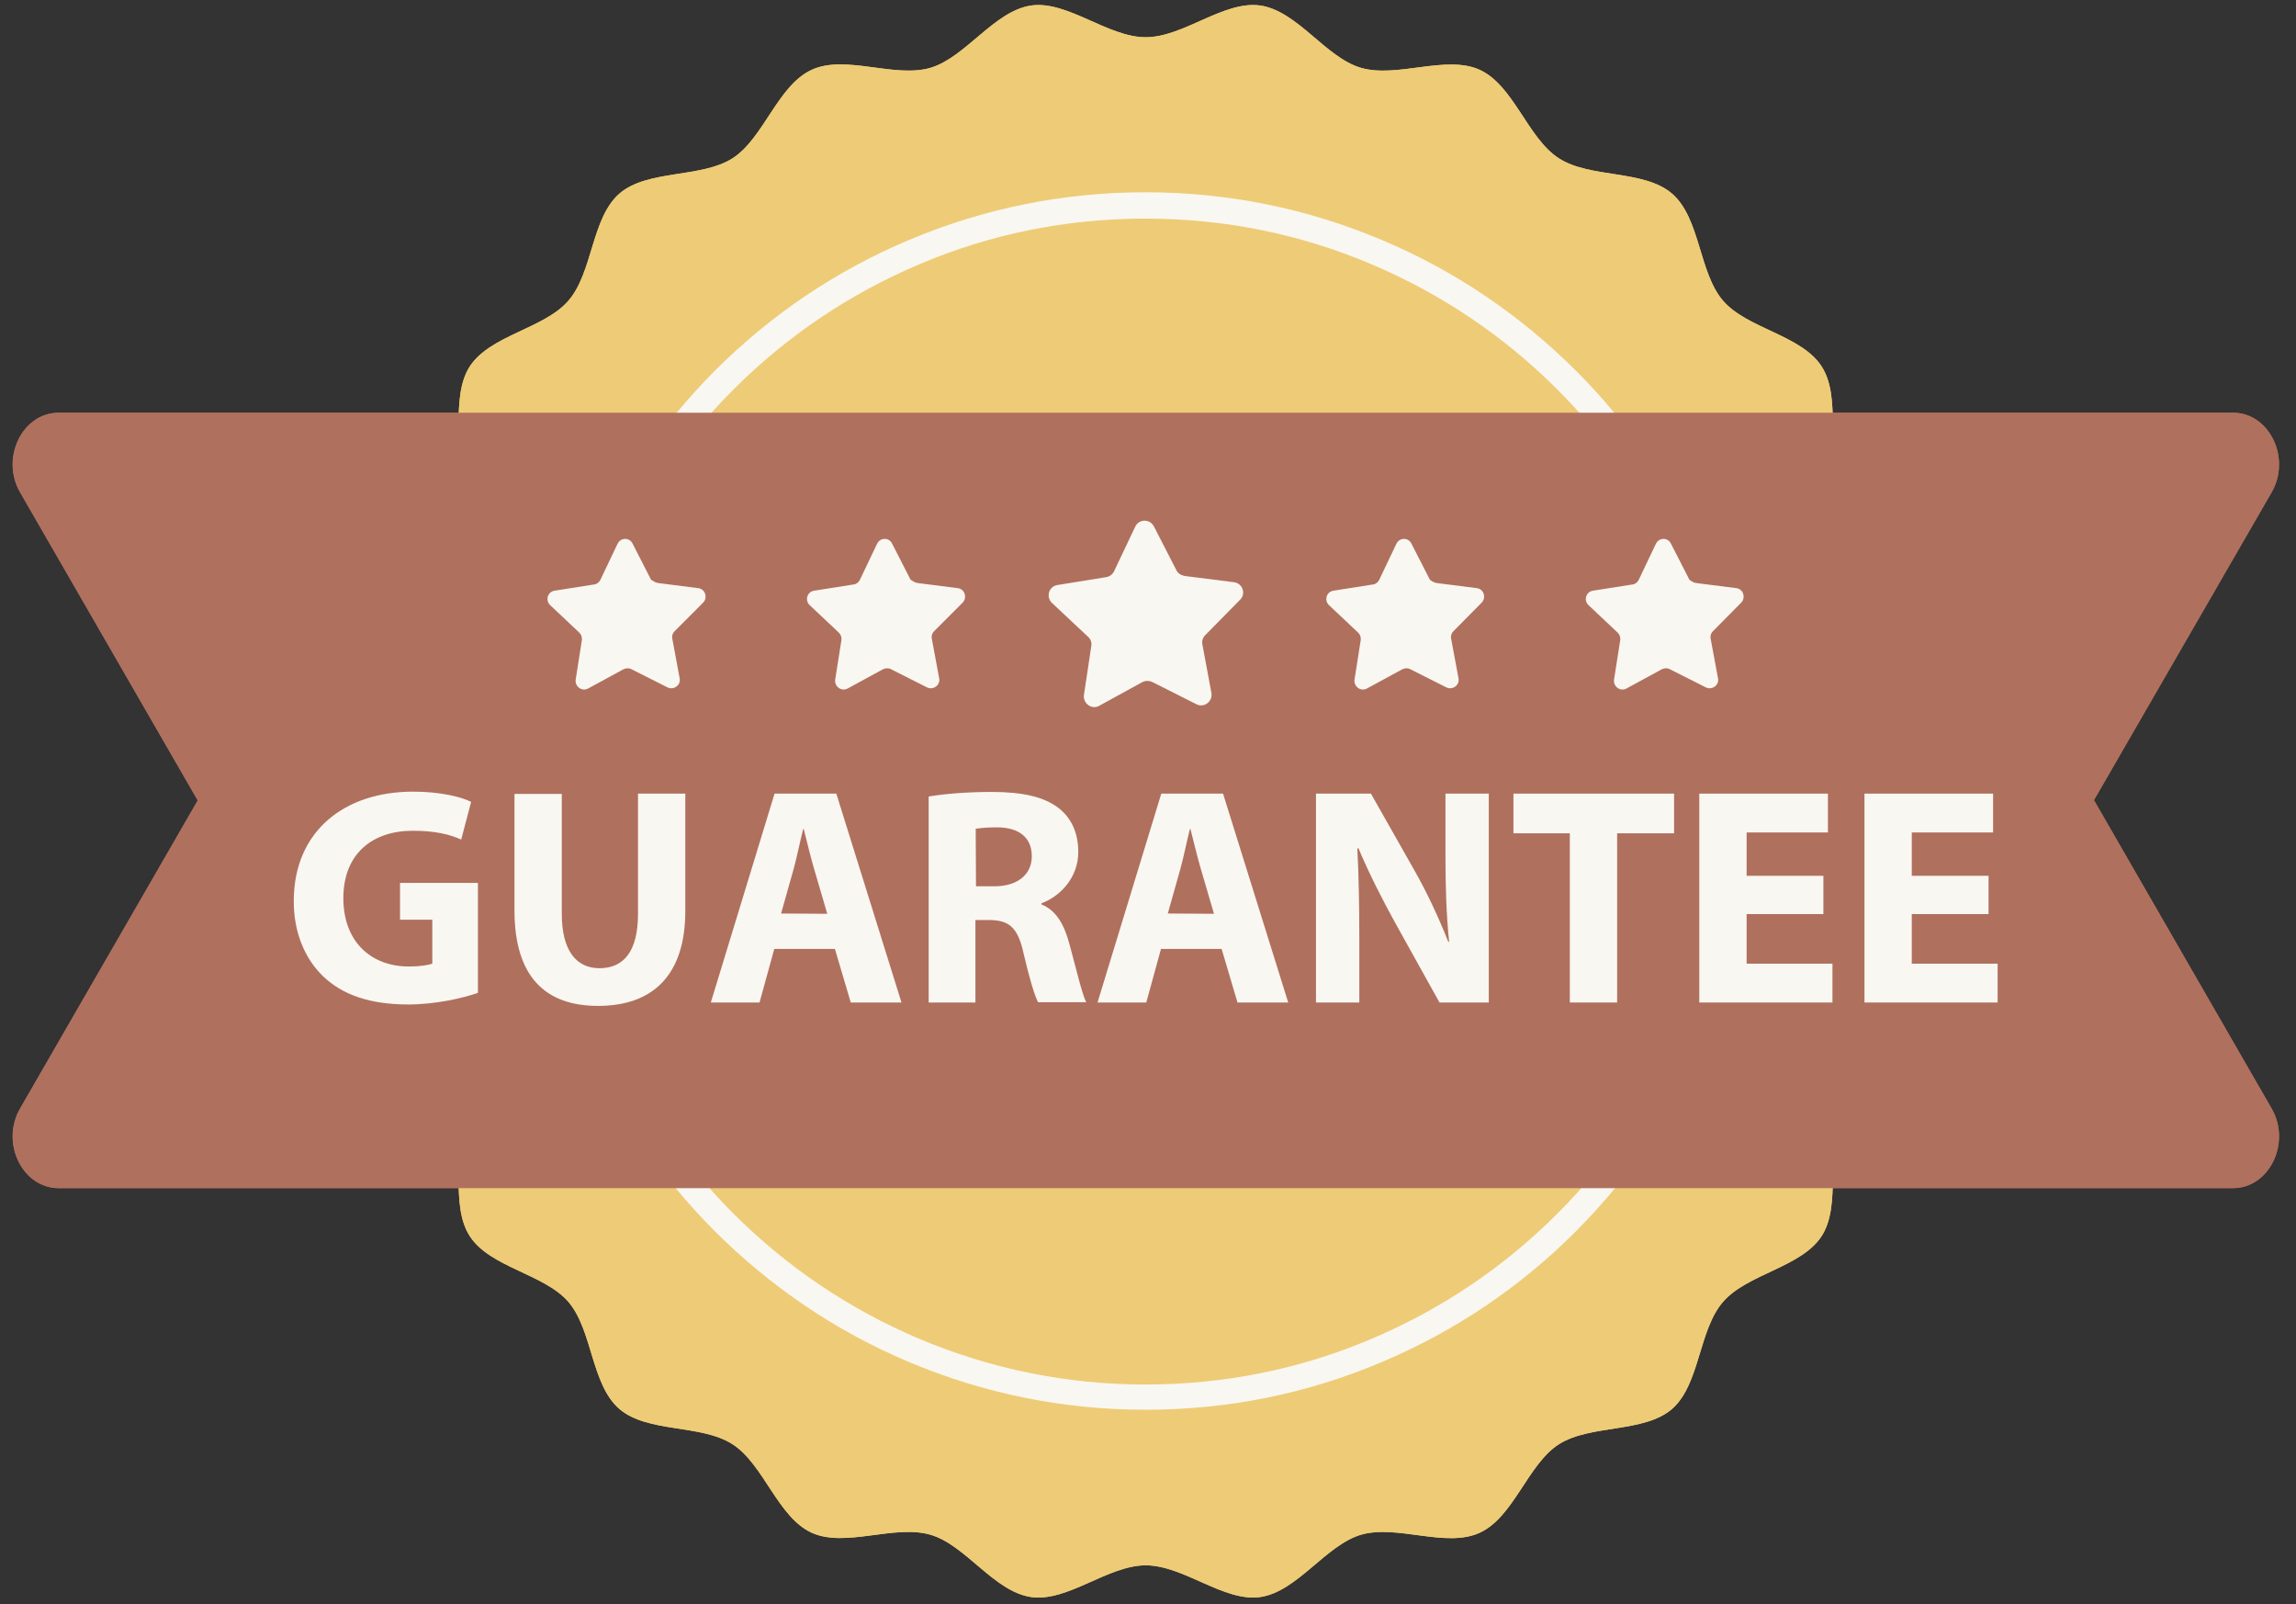 <svg xmlns="http://www.w3.org/2000/svg" xmlns:xlink="http://www.w3.org/1999/xlink" width="1055" zoomAndPan="magnify" viewBox="0 0 791.25 552.75" height="737" preserveAspectRatio="xMidYMid meet" version="1.0"><rect x="0" y="0" width="791.25" height="552.75" fill="#333333" stroke="none"/><path fill="#eecb76" d="M 671.73 276.059 C 671.73 289.141 657.18 301.051 655.426 313.551 C 653.57 326.438 664.211 341.863 660.598 354.066 C 656.984 366.566 639.605 373.789 634.336 385.41 C 628.965 397.125 634.727 414.992 627.793 425.832 C 620.762 436.668 602.211 438.816 593.816 448.484 C 585.32 458.246 585.906 476.895 576.242 485.391 C 566.574 493.785 548.023 490.66 537.188 497.594 C 526.445 504.527 521.664 522.688 509.945 528.055 C 498.328 533.426 481.535 525.129 469.035 528.738 C 456.832 532.352 447.066 548.363 434.277 550.219 C 421.781 551.977 407.914 539.285 394.832 539.285 C 381.75 539.285 367.984 551.977 355.387 550.219 C 342.5 548.363 332.832 532.254 320.629 528.738 C 308.133 525.129 291.34 533.328 279.719 528.055 C 268.004 522.688 263.219 504.527 252.48 497.594 C 241.641 490.562 223.188 493.785 213.426 485.391 C 203.66 476.895 204.246 458.246 195.852 448.484 C 187.453 438.816 168.805 436.668 161.871 425.832 C 154.941 415.09 160.699 397.223 155.332 385.41 C 149.961 373.789 132.777 366.469 129.066 354.066 C 125.453 341.863 136.098 326.34 134.242 313.551 C 132.484 301.051 117.938 289.141 117.938 276.059 C 117.938 262.973 132.484 251.062 134.242 238.566 C 136.098 225.676 125.453 210.25 129.066 198.047 C 132.68 185.547 150.059 178.324 155.332 166.703 C 160.699 154.988 154.941 137.121 161.871 126.281 C 168.902 115.445 187.453 113.297 195.852 103.633 C 204.344 93.867 203.758 75.219 213.426 66.727 C 223.09 58.328 241.641 61.453 252.48 54.52 C 263.219 47.59 268.004 29.43 279.719 24.059 C 291.34 18.688 308.133 26.988 320.629 23.375 C 332.832 19.762 342.598 3.75 355.387 1.895 C 367.887 0.137 381.75 12.828 394.832 12.828 C 407.914 12.828 421.684 0.137 434.277 1.895 C 447.164 3.75 456.832 19.859 469.035 23.375 C 481.535 26.988 498.328 18.785 509.945 24.059 C 521.664 29.43 526.445 47.59 537.188 54.52 C 548.023 61.551 566.477 58.328 576.242 66.727 C 586.004 75.219 585.418 93.867 593.816 103.633 C 602.211 113.297 620.859 115.445 627.793 126.281 C 634.727 137.023 628.965 154.891 634.336 166.703 C 639.703 178.324 656.887 185.645 660.598 198.047 C 664.211 210.25 653.57 225.773 655.426 238.566 C 657.18 251.062 671.73 262.973 671.73 276.059 Z M 671.73 276.059 " fill-opacity="1" fill-rule="nonzero"/><path fill="#f9f7f1" d="M 394.734 485.684 C 366.422 485.684 338.984 480.117 313.109 469.18 C 288.117 458.637 265.758 443.504 246.426 424.27 C 227.191 405.035 212.059 382.578 201.512 357.582 C 190.578 331.711 185.012 304.273 185.012 275.961 C 185.012 247.645 190.578 220.207 201.512 194.336 C 212.059 169.34 227.191 146.98 246.426 127.648 C 265.66 108.414 288.117 93.281 313.109 82.738 C 338.984 71.801 366.422 66.238 394.734 66.238 C 423.051 66.238 450.484 71.801 476.359 82.738 C 501.355 93.281 523.711 108.414 543.043 127.648 C 562.277 146.883 577.414 169.34 587.957 194.336 C 598.891 220.207 604.457 247.645 604.457 275.961 C 604.457 304.273 598.891 331.711 587.957 357.582 C 577.414 382.578 562.277 404.938 543.043 424.27 C 523.809 443.504 501.355 458.637 476.359 469.18 C 450.484 480.215 423.051 485.684 394.734 485.684 Z M 394.734 75.316 C 367.594 75.316 341.328 80.59 316.625 91.133 C 292.707 101.289 271.227 115.738 252.773 134.191 C 234.32 152.645 219.867 174.125 209.715 198.047 C 199.266 222.746 193.898 249.109 193.898 276.156 C 193.898 303.297 199.168 329.562 209.715 354.262 C 219.867 378.184 234.32 399.664 252.773 418.117 C 271.227 436.57 292.707 451.02 316.625 461.176 C 341.328 471.621 367.691 476.992 394.734 476.992 C 421.879 476.992 448.141 471.719 472.844 461.176 C 496.766 451.02 518.246 436.57 536.699 418.117 C 555.152 399.664 569.602 378.184 579.754 354.262 C 590.203 329.562 595.574 303.199 595.574 276.156 C 595.574 249.012 590.301 222.746 579.754 198.047 C 569.602 174.125 555.152 152.645 536.699 134.191 C 518.246 115.738 496.766 101.289 472.844 91.133 C 448.141 80.59 421.879 75.316 394.734 75.316 Z M 394.734 75.316 " fill-opacity="1" fill-rule="nonzero"/><path fill="#b0705e" d="M 721.621 275.668 L 782.84 169.633 C 789.672 157.82 782.059 142.199 769.562 142.199 L 20.203 142.199 C 7.703 142.199 0.09 157.82 6.926 169.633 L 68.141 275.766 L 6.926 381.895 C 0.09 393.707 7.703 409.332 20.203 409.332 L 769.562 409.332 C 782.059 409.332 789.672 393.707 782.84 381.895 Z M 721.621 275.668 " fill-opacity="1" fill-rule="nonzero"/><path fill="#f9f7f1" d="M 164.703 342.059 C 159.723 343.816 150.156 346.062 140.684 346.062 C 127.504 346.062 118.035 342.742 111.395 336.395 C 104.852 330.148 101.145 320.773 101.242 310.23 C 101.34 286.309 118.719 272.738 142.344 272.738 C 151.621 272.738 158.848 274.496 162.359 276.254 L 158.945 289.238 C 154.941 287.48 150.059 286.211 142.246 286.211 C 128.676 286.211 118.328 293.828 118.328 309.449 C 118.328 324.289 127.699 332.98 140.977 332.98 C 144.688 332.98 147.617 332.492 148.984 332.004 L 148.984 316.867 L 137.855 316.867 L 137.855 304.176 L 164.703 304.176 Z M 164.703 342.059 " fill-opacity="1" fill-rule="nonzero"/><path fill="#f9f7f1" d="M 193.605 273.422 L 193.605 314.82 C 193.605 327.219 198.387 333.566 206.59 333.566 C 215.086 333.566 219.867 327.609 219.867 314.82 L 219.867 273.422 L 236.172 273.422 L 236.172 313.844 C 236.172 336.004 224.945 346.551 206.102 346.551 C 187.941 346.551 177.301 336.492 177.301 313.648 L 177.301 273.52 L 193.605 273.52 Z M 193.605 273.422 " fill-opacity="1" fill-rule="nonzero"/><path fill="#f9f7f1" d="M 266.832 326.926 L 261.754 345.379 L 244.961 345.379 L 266.93 273.422 L 288.215 273.422 L 310.672 345.379 L 293.191 345.379 L 287.727 326.926 Z M 285.09 314.82 L 280.598 299.488 C 279.328 295.195 278.059 289.824 276.984 285.625 L 276.789 285.625 C 275.715 289.824 274.641 295.293 273.473 299.488 L 269.176 314.723 Z M 285.09 314.82 " fill-opacity="1" fill-rule="nonzero"/><path fill="#f9f7f1" d="M 320.141 274.398 C 325.316 273.52 333.125 272.836 341.719 272.836 C 352.359 272.836 359.879 274.496 364.957 278.496 C 369.254 281.914 371.594 286.992 371.594 293.535 C 371.594 302.613 365.055 308.961 358.902 311.207 L 358.902 311.598 C 363.883 313.551 366.715 318.43 368.473 324.973 C 370.715 333.078 372.863 342.449 374.328 345.281 L 357.73 345.281 C 356.656 343.23 354.801 337.371 352.75 328.488 C 350.797 319.504 347.773 317.062 341.035 316.965 L 336.152 316.965 L 336.152 345.379 L 320.043 345.379 L 320.043 274.398 Z M 336.348 305.348 L 342.695 305.348 C 350.699 305.348 355.582 301.246 355.582 295 C 355.582 288.457 351.09 285.039 343.574 285.039 C 339.668 285.039 337.422 285.332 336.25 285.527 Z M 336.348 305.348 " fill-opacity="1" fill-rule="nonzero"/><path fill="#f9f7f1" d="M 400.105 326.926 L 395.027 345.379 L 378.234 345.379 L 400.203 273.422 L 421.488 273.422 L 443.945 345.379 L 426.469 345.379 L 421 326.926 Z M 418.363 314.82 L 413.871 299.488 C 412.602 295.195 411.332 289.824 410.258 285.625 L 410.062 285.625 C 408.988 289.824 407.914 295.293 406.746 299.488 L 402.449 314.723 Z M 418.363 314.82 " fill-opacity="1" fill-rule="nonzero"/><path fill="#f9f7f1" d="M 453.512 345.379 L 453.512 273.422 L 472.453 273.422 L 487.391 299.781 C 491.688 307.301 495.887 316.281 499.109 324.484 L 499.402 324.484 C 498.426 315.016 498.133 305.348 498.133 294.414 L 498.133 273.422 L 513.07 273.422 L 513.07 345.379 L 496.082 345.379 L 480.656 317.648 C 476.359 309.84 471.672 300.66 468.156 292.266 L 467.766 292.266 C 468.254 301.734 468.449 311.988 468.449 323.703 L 468.449 345.379 Z M 453.512 345.379 " fill-opacity="1" fill-rule="nonzero"/><path fill="#f9f7f1" d="M 540.996 287.09 L 521.566 287.09 L 521.566 273.422 L 576.926 273.422 L 576.926 287.09 L 557.301 287.09 L 557.301 345.379 L 540.996 345.379 Z M 540.996 287.09 " fill-opacity="1" fill-rule="nonzero"/><path fill="#f9f7f1" d="M 628.379 314.918 L 601.918 314.918 L 601.918 332.004 L 631.504 332.004 L 631.504 345.379 L 585.613 345.379 L 585.613 273.422 L 629.941 273.422 L 629.941 286.797 L 601.918 286.797 L 601.918 301.734 L 628.379 301.734 Z M 628.379 314.918 " fill-opacity="1" fill-rule="nonzero"/><path fill="#f9f7f1" d="M 685.301 314.918 L 658.84 314.918 L 658.84 332.004 L 688.426 332.004 L 688.426 345.379 L 642.535 345.379 L 642.535 273.422 L 686.863 273.422 L 686.863 286.797 L 658.84 286.797 L 658.84 301.734 L 685.301 301.734 Z M 685.301 314.918 " fill-opacity="1" fill-rule="nonzero"/><path fill="#f9f7f1" d="M 408.305 198.438 L 425.297 200.586 C 428.223 200.977 429.492 204.586 427.344 206.637 L 415.336 218.844 C 414.457 219.723 414.164 220.891 414.359 221.965 L 417.484 238.762 C 417.973 241.688 414.945 243.934 412.406 242.664 L 397.078 234.953 C 396.004 234.465 394.734 234.465 393.758 234.953 L 378.82 243.152 C 376.281 244.617 373.156 242.371 373.547 239.445 L 376.086 222.551 C 376.281 221.379 375.891 220.211 375.012 219.43 L 362.516 207.711 C 360.367 205.66 361.441 202.047 364.371 201.559 L 381.262 198.828 C 382.434 198.633 383.41 197.852 383.898 196.875 L 391.219 181.449 C 392.488 178.715 396.297 178.715 397.664 181.352 L 405.477 196.582 C 406.062 197.656 407.137 198.242 408.305 198.438 Z M 408.305 198.438 " fill-opacity="1" fill-rule="nonzero"/><path fill="#f9f7f1" d="M 495.203 200.879 L 508.969 202.633 C 511.312 202.926 512.289 205.855 510.629 207.613 L 500.867 217.477 C 500.184 218.16 499.891 219.137 500.086 220.016 L 502.625 233.684 C 503.109 236.027 500.574 237.883 498.426 236.809 L 486.023 230.559 C 485.145 230.07 484.168 230.168 483.293 230.559 L 471.086 237.199 C 468.938 238.371 466.496 236.516 466.789 234.172 L 468.938 220.5 C 469.035 219.527 468.742 218.648 468.059 217.965 L 458.004 208.492 C 456.246 206.832 457.125 203.902 459.469 203.512 L 473.137 201.363 C 474.113 201.266 474.895 200.586 475.285 199.805 L 481.242 187.305 C 482.316 185.156 485.34 185.059 486.414 187.305 L 492.762 199.707 C 493.348 200.195 494.227 200.781 495.203 200.879 Z M 495.203 200.879 " fill-opacity="1" fill-rule="nonzero"/><path fill="#f9f7f1" d="M 316.332 200.879 L 330.102 202.633 C 332.441 202.926 333.418 205.855 331.758 207.613 L 321.898 217.477 C 321.215 218.16 320.922 219.137 321.117 220.016 L 323.656 233.684 C 324.145 236.027 321.605 237.883 319.457 236.809 L 307.059 230.559 C 306.18 230.07 305.203 230.168 304.324 230.559 L 292.121 237.199 C 289.973 238.371 287.531 236.516 287.824 234.172 L 289.973 220.5 C 290.07 219.527 289.777 218.648 289.094 217.965 L 279.035 208.492 C 277.277 206.832 278.156 203.902 280.5 203.512 L 294.168 201.363 C 295.145 201.266 295.926 200.586 296.316 199.805 L 302.273 187.305 C 303.348 185.156 306.375 185.059 307.449 187.305 L 313.793 199.707 C 314.574 200.195 315.355 200.781 316.332 200.879 Z M 316.332 200.879 " fill-opacity="1" fill-rule="nonzero"/><path fill="#f9f7f1" d="M 584.637 200.879 L 598.406 202.633 C 600.746 202.926 601.723 205.855 600.062 207.613 L 590.301 217.477 C 589.617 218.16 589.324 219.137 589.52 220.016 L 592.059 233.684 C 592.547 236.027 590.008 237.883 587.859 236.809 L 575.461 230.559 C 574.582 230.07 573.605 230.168 572.727 230.559 L 560.52 237.199 C 558.375 238.371 555.934 236.516 556.227 234.172 L 558.375 220.5 C 558.473 219.527 558.18 218.648 557.496 217.965 L 547.438 208.492 C 545.68 206.832 546.559 203.902 548.902 203.512 L 562.57 201.363 C 563.547 201.266 564.328 200.586 564.719 199.805 L 570.676 187.305 C 571.75 185.156 574.777 185.059 575.852 187.305 L 582.195 199.707 C 582.781 200.195 583.66 200.781 584.637 200.879 Z M 584.637 200.879 " fill-opacity="1" fill-rule="nonzero"/><path fill="#f9f7f1" d="M 226.898 200.879 L 240.664 202.633 C 243.008 202.926 243.984 205.855 242.324 207.613 L 232.465 217.477 C 231.781 218.16 231.488 219.137 231.684 220.016 L 234.223 233.684 C 234.711 236.027 232.172 237.883 230.023 236.809 L 217.621 230.559 C 216.746 230.07 215.77 230.168 214.891 230.559 L 202.684 237.199 C 200.535 238.371 198.094 236.516 198.387 234.172 L 200.535 220.5 C 200.633 219.527 200.34 218.648 199.656 217.965 L 189.602 208.492 C 187.844 206.832 188.723 203.902 191.066 203.512 L 204.734 201.363 C 205.711 201.266 206.492 200.586 206.883 199.805 L 212.84 187.305 C 213.914 185.156 216.941 185.059 218.012 187.305 L 224.359 199.707 C 225.141 200.195 225.922 200.781 226.898 200.879 Z M 226.898 200.879 " fill-opacity="1" fill-rule="nonzero"/><path fill="#eecb76" d="M 671.73 276.059 C 671.73 289.141 657.18 301.051 655.426 313.551 C 653.57 326.438 664.211 341.863 660.598 354.066 C 656.984 366.566 639.605 373.789 634.336 385.41 C 628.965 397.125 634.727 414.992 627.793 425.832 C 620.762 436.668 602.211 438.816 593.816 448.484 C 585.32 458.246 585.906 476.895 576.242 485.391 C 566.574 493.785 548.023 490.66 537.188 497.594 C 526.445 504.527 521.664 522.688 509.945 528.055 C 498.328 533.426 481.535 525.129 469.035 528.738 C 456.832 532.352 447.066 548.363 434.277 550.219 C 421.781 551.977 407.914 539.285 394.832 539.285 C 381.75 539.285 367.984 551.977 355.387 550.219 C 342.5 548.363 332.832 532.254 320.629 528.738 C 308.133 525.129 291.34 533.328 279.719 528.055 C 268.004 522.688 263.219 504.527 252.48 497.594 C 241.641 490.562 223.188 493.785 213.426 485.391 C 203.66 476.895 204.246 458.246 195.852 448.484 C 187.453 438.816 168.805 436.668 161.871 425.832 C 154.941 415.09 160.699 397.223 155.332 385.41 C 149.961 373.789 132.777 366.469 129.066 354.066 C 125.453 341.863 136.098 326.34 134.242 313.551 C 132.484 301.051 117.938 289.141 117.938 276.059 C 117.938 262.973 132.484 251.062 134.242 238.566 C 136.098 225.676 125.453 210.25 129.066 198.047 C 132.68 185.547 150.059 178.324 155.332 166.703 C 160.699 154.988 154.941 137.121 161.871 126.281 C 168.902 115.445 187.453 113.297 195.852 103.633 C 204.344 93.867 203.758 75.219 213.426 66.727 C 223.09 58.328 241.641 61.453 252.48 54.52 C 263.219 47.59 268.004 29.43 279.719 24.059 C 291.34 18.688 308.133 26.988 320.629 23.375 C 332.832 19.762 342.598 3.75 355.387 1.895 C 367.887 0.137 381.75 12.828 394.832 12.828 C 407.914 12.828 421.684 0.137 434.277 1.895 C 447.164 3.75 456.832 19.859 469.035 23.375 C 481.535 26.988 498.328 18.785 509.945 24.059 C 521.664 29.43 526.445 47.59 537.188 54.52 C 548.023 61.551 566.477 58.328 576.242 66.727 C 586.004 75.219 585.418 93.867 593.816 103.633 C 602.211 113.297 620.859 115.445 627.793 126.281 C 634.727 137.023 628.965 154.891 634.336 166.703 C 639.703 178.324 656.887 185.645 660.598 198.047 C 664.211 210.25 653.57 225.773 655.426 238.566 C 657.18 251.062 671.73 262.973 671.73 276.059 Z M 671.73 276.059 " fill-opacity="1" fill-rule="nonzero"/><path fill="#f9f7f1" d="M 394.734 485.684 C 366.422 485.684 338.984 480.117 313.109 469.18 C 288.117 458.637 265.758 443.504 246.426 424.27 C 227.191 405.035 212.059 382.578 201.512 357.582 C 190.578 331.711 185.012 304.273 185.012 275.961 C 185.012 247.645 190.578 220.207 201.512 194.336 C 212.059 169.34 227.191 146.98 246.426 127.648 C 265.66 108.414 288.117 93.281 313.109 82.738 C 338.984 71.801 366.422 66.238 394.734 66.238 C 423.051 66.238 450.484 71.801 476.359 82.738 C 501.355 93.281 523.711 108.414 543.043 127.648 C 562.277 146.883 577.414 169.34 587.957 194.336 C 598.891 220.207 604.457 247.645 604.457 275.961 C 604.457 304.273 598.891 331.711 587.957 357.582 C 577.414 382.578 562.277 404.938 543.043 424.27 C 523.809 443.504 501.355 458.637 476.359 469.18 C 450.484 480.215 423.051 485.684 394.734 485.684 Z M 394.734 75.316 C 367.594 75.316 341.328 80.59 316.625 91.133 C 292.707 101.289 271.227 115.738 252.773 134.191 C 234.32 152.645 219.867 174.125 209.715 198.047 C 199.266 222.746 193.898 249.109 193.898 276.156 C 193.898 303.297 199.168 329.562 209.715 354.262 C 219.867 378.184 234.32 399.664 252.773 418.117 C 271.227 436.57 292.707 451.02 316.625 461.176 C 341.328 471.621 367.691 476.992 394.734 476.992 C 421.879 476.992 448.141 471.719 472.844 461.176 C 496.766 451.02 518.246 436.57 536.699 418.117 C 555.152 399.664 569.602 378.184 579.754 354.262 C 590.203 329.562 595.574 303.199 595.574 276.156 C 595.574 249.012 590.301 222.746 579.754 198.047 C 569.602 174.125 555.152 152.645 536.699 134.191 C 518.246 115.738 496.766 101.289 472.844 91.133 C 448.141 80.59 421.879 75.316 394.734 75.316 Z M 394.734 75.316 " fill-opacity="1" fill-rule="nonzero"/><path fill="#b0705e" d="M 721.621 275.668 L 782.84 169.633 C 789.672 157.82 782.059 142.199 769.562 142.199 L 20.203 142.199 C 7.703 142.199 0.09 157.82 6.926 169.633 L 68.141 275.766 L 6.926 381.895 C 0.09 393.707 7.703 409.332 20.203 409.332 L 769.562 409.332 C 782.059 409.332 789.672 393.707 782.84 381.895 Z M 721.621 275.668 " fill-opacity="1" fill-rule="nonzero"/><path fill="#f9f7f1" d="M 164.703 342.059 C 159.723 343.816 150.156 346.062 140.684 346.062 C 127.504 346.062 118.035 342.742 111.395 336.395 C 104.852 330.148 101.145 320.773 101.242 310.23 C 101.34 286.309 118.719 272.738 142.344 272.738 C 151.621 272.738 158.848 274.496 162.359 276.254 L 158.945 289.238 C 154.941 287.48 150.059 286.211 142.246 286.211 C 128.676 286.211 118.328 293.828 118.328 309.449 C 118.328 324.289 127.699 332.98 140.977 332.98 C 144.688 332.98 147.617 332.492 148.984 332.004 L 148.984 316.867 L 137.855 316.867 L 137.855 304.176 L 164.703 304.176 Z M 164.703 342.059 " fill-opacity="1" fill-rule="nonzero"/><path fill="#f9f7f1" d="M 193.605 273.422 L 193.605 314.82 C 193.605 327.219 198.387 333.566 206.59 333.566 C 215.086 333.566 219.867 327.609 219.867 314.82 L 219.867 273.422 L 236.172 273.422 L 236.172 313.844 C 236.172 336.004 224.945 346.551 206.102 346.551 C 187.941 346.551 177.301 336.492 177.301 313.648 L 177.301 273.52 L 193.605 273.52 Z M 193.605 273.422 " fill-opacity="1" fill-rule="nonzero"/><path fill="#f9f7f1" d="M 266.832 326.926 L 261.754 345.379 L 244.961 345.379 L 266.93 273.422 L 288.215 273.422 L 310.672 345.379 L 293.191 345.379 L 287.727 326.926 Z M 285.09 314.82 L 280.598 299.488 C 279.328 295.195 278.059 289.824 276.984 285.625 L 276.789 285.625 C 275.715 289.824 274.641 295.293 273.473 299.488 L 269.176 314.723 Z M 285.09 314.82 " fill-opacity="1" fill-rule="nonzero"/><path fill="#f9f7f1" d="M 320.141 274.398 C 325.316 273.52 333.125 272.836 341.719 272.836 C 352.359 272.836 359.879 274.496 364.957 278.496 C 369.254 281.914 371.594 286.992 371.594 293.535 C 371.594 302.613 365.055 308.961 358.902 311.207 L 358.902 311.598 C 363.883 313.551 366.715 318.43 368.473 324.973 C 370.715 333.078 372.863 342.449 374.328 345.281 L 357.73 345.281 C 356.656 343.23 354.801 337.371 352.75 328.488 C 350.797 319.504 347.773 317.062 341.035 316.965 L 336.152 316.965 L 336.152 345.379 L 320.043 345.379 L 320.043 274.398 Z M 336.348 305.348 L 342.695 305.348 C 350.699 305.348 355.582 301.246 355.582 295 C 355.582 288.457 351.09 285.039 343.574 285.039 C 339.668 285.039 337.422 285.332 336.25 285.527 Z M 336.348 305.348 " fill-opacity="1" fill-rule="nonzero"/><path fill="#f9f7f1" d="M 400.105 326.926 L 395.027 345.379 L 378.234 345.379 L 400.203 273.422 L 421.488 273.422 L 443.945 345.379 L 426.469 345.379 L 421 326.926 Z M 418.363 314.82 L 413.871 299.488 C 412.602 295.195 411.332 289.824 410.258 285.625 L 410.062 285.625 C 408.988 289.824 407.914 295.293 406.746 299.488 L 402.449 314.723 Z M 418.363 314.82 " fill-opacity="1" fill-rule="nonzero"/><path fill="#f9f7f1" d="M 453.512 345.379 L 453.512 273.422 L 472.453 273.422 L 487.391 299.781 C 491.688 307.301 495.887 316.281 499.109 324.484 L 499.402 324.484 C 498.426 315.016 498.133 305.348 498.133 294.414 L 498.133 273.422 L 513.07 273.422 L 513.07 345.379 L 496.082 345.379 L 480.656 317.648 C 476.359 309.84 471.672 300.66 468.156 292.266 L 467.766 292.266 C 468.254 301.734 468.449 311.988 468.449 323.703 L 468.449 345.379 Z M 453.512 345.379 " fill-opacity="1" fill-rule="nonzero"/><path fill="#f9f7f1" d="M 540.996 287.09 L 521.566 287.09 L 521.566 273.422 L 576.926 273.422 L 576.926 287.09 L 557.301 287.09 L 557.301 345.379 L 540.996 345.379 Z M 540.996 287.09 " fill-opacity="1" fill-rule="nonzero"/><path fill="#f9f7f1" d="M 628.379 314.918 L 601.918 314.918 L 601.918 332.004 L 631.504 332.004 L 631.504 345.379 L 585.613 345.379 L 585.613 273.422 L 629.941 273.422 L 629.941 286.797 L 601.918 286.797 L 601.918 301.734 L 628.379 301.734 Z M 628.379 314.918 " fill-opacity="1" fill-rule="nonzero"/><path fill="#f9f7f1" d="M 685.301 314.918 L 658.84 314.918 L 658.84 332.004 L 688.426 332.004 L 688.426 345.379 L 642.535 345.379 L 642.535 273.422 L 686.863 273.422 L 686.863 286.797 L 658.84 286.797 L 658.84 301.734 L 685.301 301.734 Z M 685.301 314.918 " fill-opacity="1" fill-rule="nonzero"/><path fill="#f9f7f1" d="M 408.305 198.438 L 425.297 200.586 C 428.223 200.977 429.492 204.586 427.344 206.637 L 415.336 218.844 C 414.457 219.723 414.164 220.891 414.359 221.965 L 417.484 238.762 C 417.973 241.688 414.945 243.934 412.406 242.664 L 397.078 234.953 C 396.004 234.465 394.734 234.465 393.758 234.953 L 378.82 243.152 C 376.281 244.617 373.156 242.371 373.547 239.445 L 376.086 222.551 C 376.281 221.379 375.891 220.211 375.012 219.43 L 362.516 207.711 C 360.367 205.66 361.441 202.047 364.371 201.559 L 381.262 198.828 C 382.434 198.633 383.41 197.852 383.898 196.875 L 391.219 181.449 C 392.488 178.715 396.297 178.715 397.664 181.352 L 405.477 196.582 C 406.062 197.656 407.137 198.242 408.305 198.438 Z M 408.305 198.438 " fill-opacity="1" fill-rule="nonzero"/><path fill="#f9f7f1" d="M 495.203 200.879 L 508.969 202.633 C 511.312 202.926 512.289 205.855 510.629 207.613 L 500.867 217.477 C 500.184 218.16 499.891 219.137 500.086 220.016 L 502.625 233.684 C 503.109 236.027 500.574 237.883 498.426 236.809 L 486.023 230.559 C 485.145 230.07 484.168 230.168 483.293 230.559 L 471.086 237.199 C 468.938 238.371 466.496 236.516 466.789 234.172 L 468.938 220.5 C 469.035 219.527 468.742 218.648 468.059 217.965 L 458.004 208.492 C 456.246 206.832 457.125 203.902 459.469 203.512 L 473.137 201.363 C 474.113 201.266 474.895 200.586 475.285 199.805 L 481.242 187.305 C 482.316 185.156 485.34 185.059 486.414 187.305 L 492.762 199.707 C 493.348 200.195 494.227 200.781 495.203 200.879 Z M 495.203 200.879 " fill-opacity="1" fill-rule="nonzero"/><path fill="#f9f7f1" d="M 316.332 200.879 L 330.102 202.633 C 332.441 202.926 333.418 205.855 331.758 207.613 L 321.898 217.477 C 321.215 218.16 320.922 219.137 321.117 220.016 L 323.656 233.684 C 324.145 236.027 321.605 237.883 319.457 236.809 L 307.059 230.559 C 306.18 230.07 305.203 230.168 304.324 230.559 L 292.121 237.199 C 289.973 238.371 287.531 236.516 287.824 234.172 L 289.973 220.5 C 290.07 219.527 289.777 218.648 289.094 217.965 L 279.035 208.492 C 277.277 206.832 278.156 203.902 280.5 203.512 L 294.168 201.363 C 295.145 201.266 295.926 200.586 296.316 199.805 L 302.273 187.305 C 303.348 185.156 306.375 185.059 307.449 187.305 L 313.793 199.707 C 314.574 200.195 315.355 200.781 316.332 200.879 Z M 316.332 200.879 " fill-opacity="1" fill-rule="nonzero"/><path fill="#f9f7f1" d="M 584.637 200.879 L 598.406 202.633 C 600.746 202.926 601.723 205.855 600.062 207.613 L 590.301 217.477 C 589.617 218.16 589.324 219.137 589.52 220.016 L 592.059 233.684 C 592.547 236.027 590.008 237.883 587.859 236.809 L 575.461 230.559 C 574.582 230.07 573.605 230.168 572.727 230.559 L 560.52 237.199 C 558.375 238.371 555.934 236.516 556.227 234.172 L 558.375 220.5 C 558.473 219.527 558.18 218.648 557.496 217.965 L 547.438 208.492 C 545.68 206.832 546.559 203.902 548.902 203.512 L 562.57 201.363 C 563.547 201.266 564.328 200.586 564.719 199.805 L 570.676 187.305 C 571.75 185.156 574.777 185.059 575.852 187.305 L 582.195 199.707 C 582.781 200.195 583.66 200.781 584.637 200.879 Z M 584.637 200.879 " fill-opacity="1" fill-rule="nonzero"/><path fill="#f9f7f1" d="M 226.898 200.879 L 240.664 202.633 C 243.008 202.926 243.984 205.855 242.324 207.613 L 232.465 217.477 C 231.781 218.16 231.488 219.137 231.684 220.016 L 234.223 233.684 C 234.711 236.027 232.172 237.883 230.023 236.809 L 217.621 230.559 C 216.746 230.07 215.77 230.168 214.891 230.559 L 202.684 237.199 C 200.535 238.371 198.094 236.516 198.387 234.172 L 200.535 220.5 C 200.633 219.527 200.34 218.648 199.656 217.965 L 189.602 208.492 C 187.844 206.832 188.723 203.902 191.066 203.512 L 204.734 201.363 C 205.711 201.266 206.492 200.586 206.883 199.805 L 212.84 187.305 C 213.914 185.156 216.941 185.059 218.012 187.305 L 224.359 199.707 C 225.141 200.195 225.922 200.781 226.898 200.879 Z M 226.898 200.879 " fill-opacity="1" fill-rule="nonzero"/></svg>